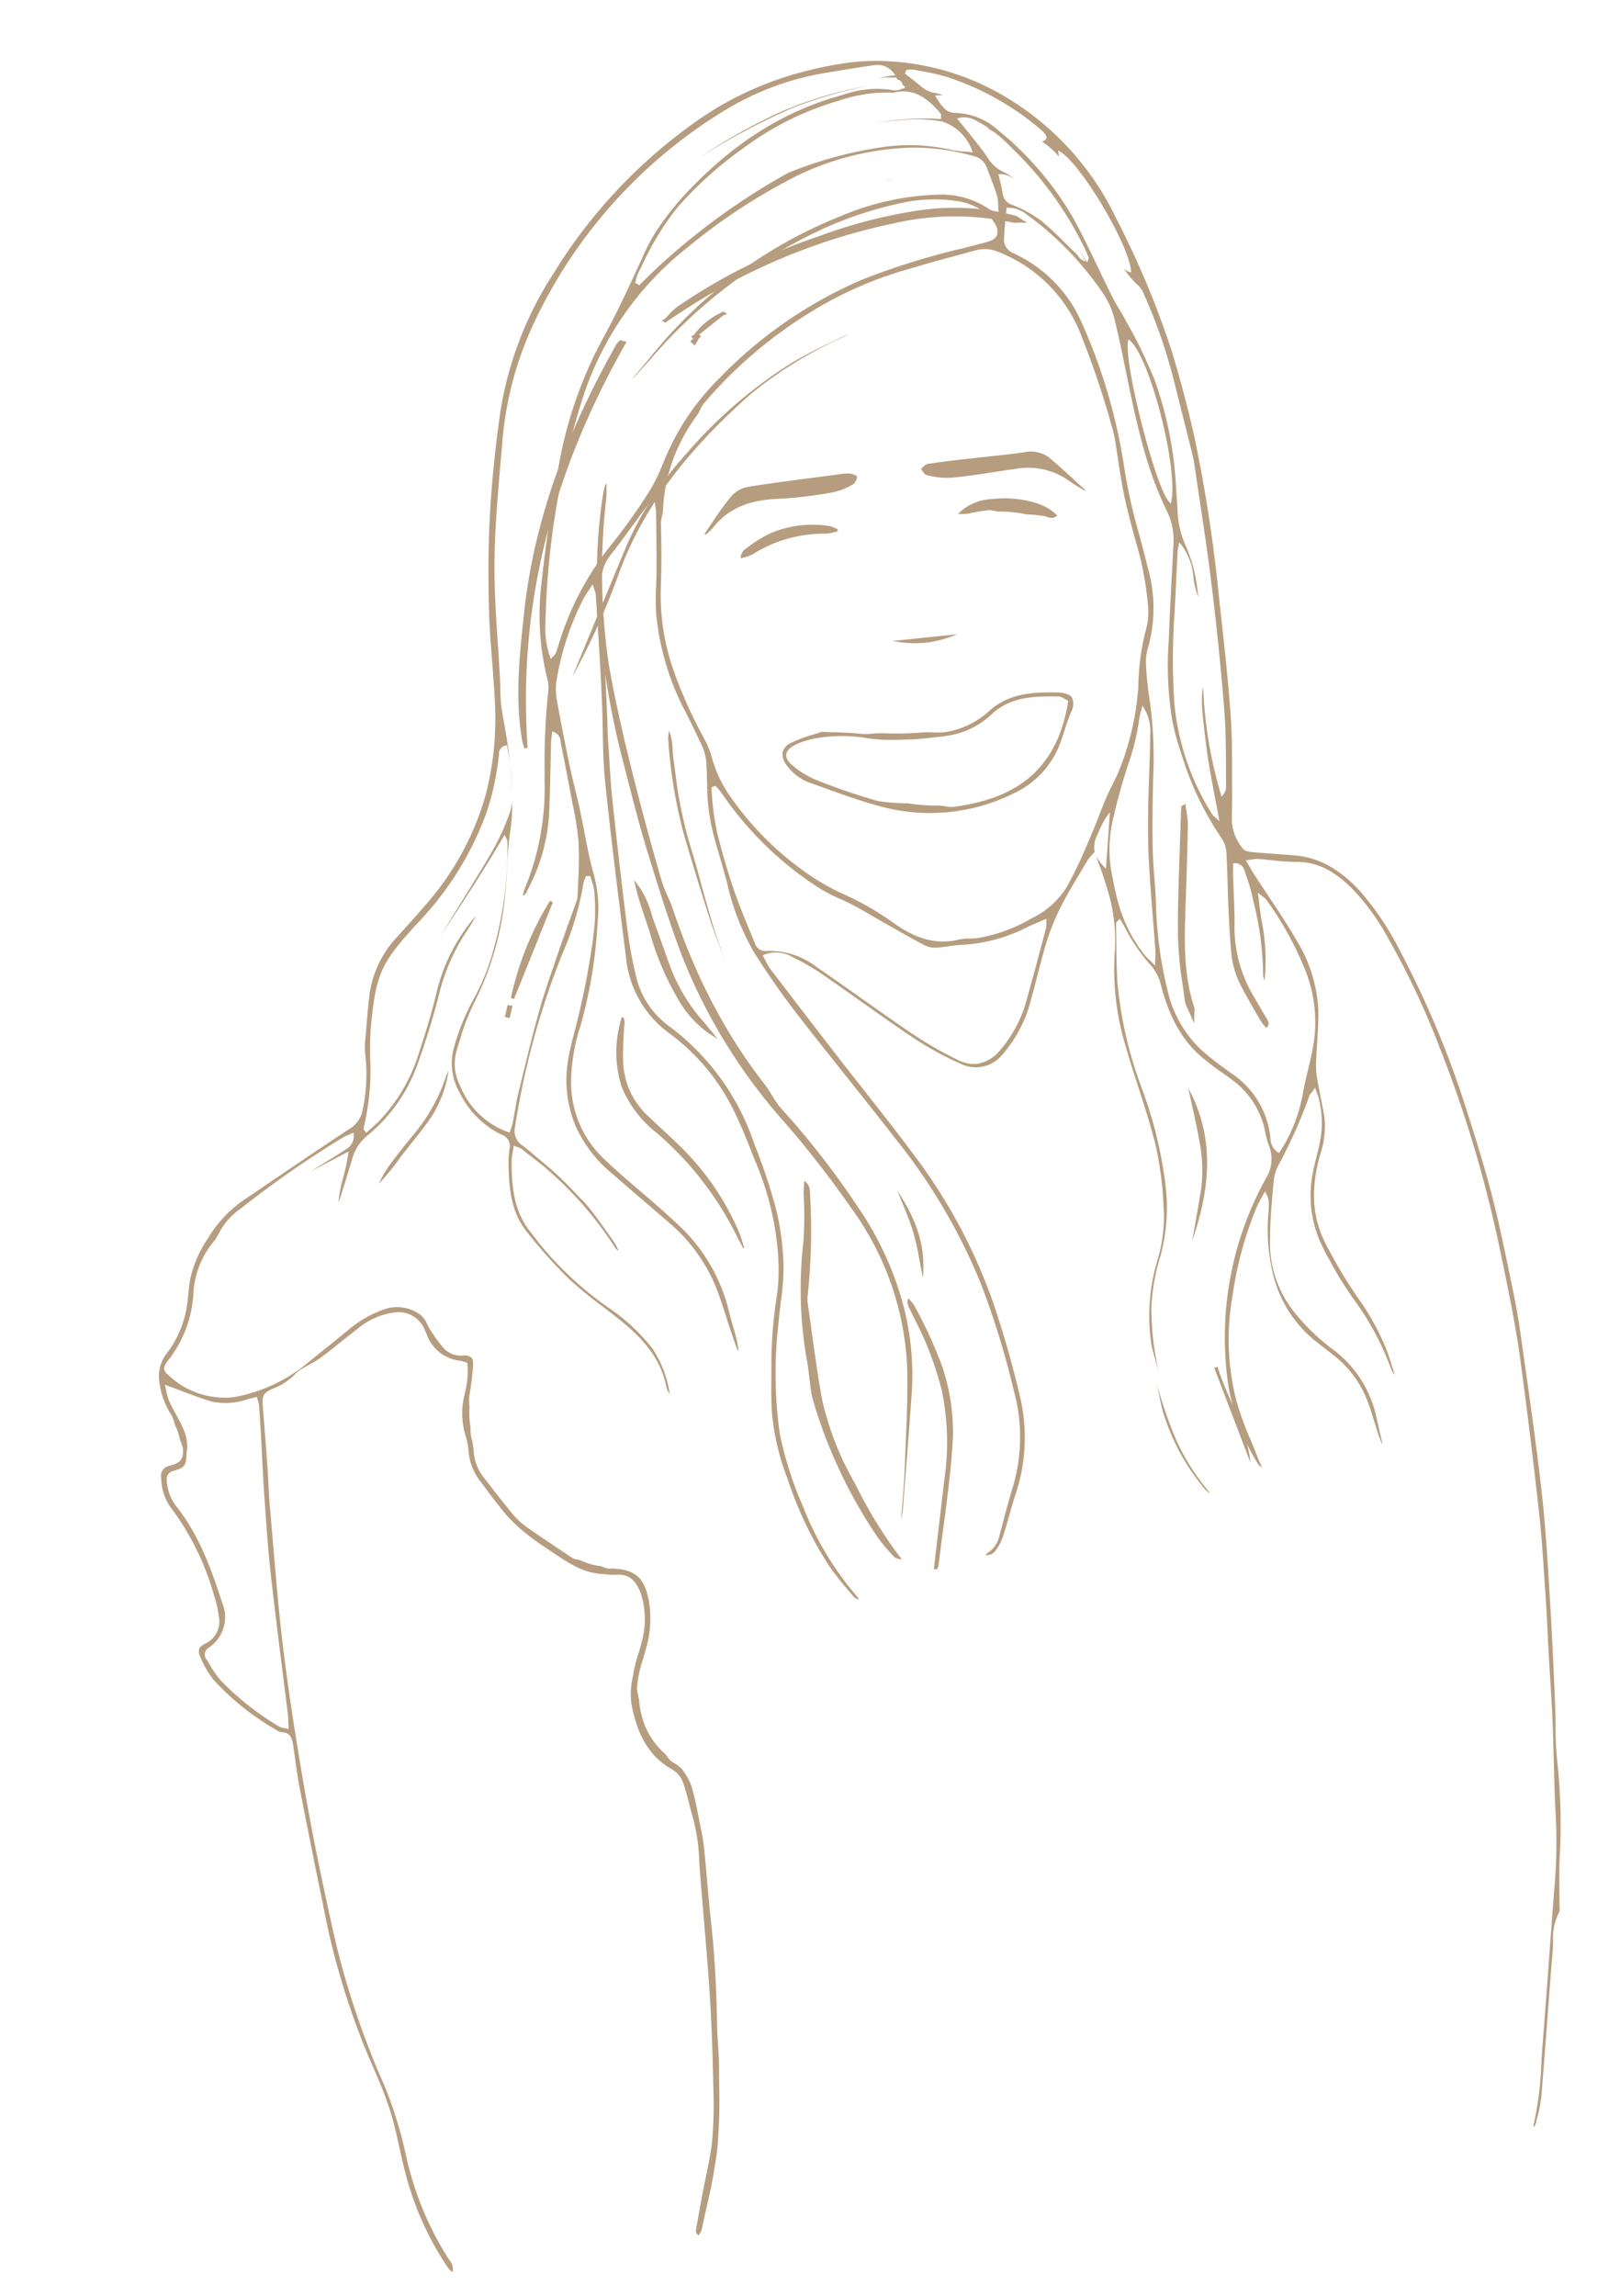 <svg xmlns="http://www.w3.org/2000/svg" width="183.82" height="260.478" viewBox="0 0 183.82 260.478"><g id="Group_238" data-name="Group 238" transform="translate(-0.102 18.941) rotate(-7)"><path id="Path_419" data-name="Path 419" d="M0,5.721A75.849,75.849,0,0,1,10.977,1.489,51.208,51.208,0,0,1,20.189,0,45.4,45.4,0,0,0,9.746,1.732,63.059,63.059,0,0,0,0,5.721Z" transform="translate(79.131 2.853)" fill="#b69d7f"></path><path id="Path_420" data-name="Path 420" d="M.944.022C.778.018.608,0,.442,0,.295,0,.147.033,0,.036.313.033.627.018.944.022Z" transform="translate(99.65 13.786)" fill="#b69d7f"></path><path id="Path_421" data-name="Path 421" d="M0,0C.177.619.376,1.29.582,1.939.376,1.3.185.649,0,0Z" transform="translate(69.869 68.414)" fill="#b69d7f"></path><path id="Path_422" data-name="Path 422" d="M0,0A18.406,18.406,0,0,0,.7,2.108,17.54,17.54,0,0,1,0,0Z" transform="translate(72.68 77.726)" fill="#b69d7f"></path><path id="Path_423" data-name="Path 423" d="M0,0A49.9,49.9,0,0,0,4.224,4.88,49.651,49.651,0,0,1,0,0Z" transform="translate(47.886 130.694)" fill="#b69d7f"></path><path id="Path_424" data-name="Path 424" d="M0,2.208C.262,1.486.476.752.7,0,.48.741.262,1.482,0,2.208Z" transform="translate(119.487 76.717)" fill="#b69d7f"></path><path id="Path_425" data-name="Path 425" d="M0,0A41.585,41.585,0,0,1,2.065,5.5,41.8,41.8,0,0,0,0,0Z" transform="translate(69.272 113.525)" fill="#b69d7f"></path><path id="Path_426" data-name="Path 426" d="M.508.221C.35.125.163.1,0,0A23.349,23.349,0,0,1,3.516,2.5,20.26,20.26,0,0,0,.508.221Z" transform="translate(111.635 9.252)" fill="#b69d7f"></path><path id="Path_427" data-name="Path 427" d="M3.6,7.947C2.359,5.367,1.091,2.72,0,0,.361,1,.73,2,1.12,2.986c.612,1.526,1.357,3.03,2.087,4.489.295.6.6,1.209.891,1.821.151.314.435.627.6.951h0C4.335,9.481,3.966,8.714,3.6,7.947Z" transform="translate(120.463 24.055)" fill="#b69d7f"></path><path id="Path_428" data-name="Path 428" d="M5.2,0A54.8,54.8,0,0,0,0,3.661,54.54,54.54,0,0,1,5.2,0Z" transform="translate(77.231 12.86)" fill="#b69d7f"></path><path id="Path_429" data-name="Path 429" d="M0,0A32.814,32.814,0,0,1,3.2,4.155,32.621,32.621,0,0,0,0,0Z" transform="translate(64.845 107.118)" fill="#b69d7f"></path><path id="Path_430" data-name="Path 430" d="M.508,2.465A7.948,7.948,0,0,1,0,0,7.7,7.7,0,0,0,.508,2.465Z" transform="translate(0 150.441)" fill="#b69d7f"></path><path id="Path_431" data-name="Path 431" d="M0,0A58.9,58.9,0,0,0,.786,6.443,59.537,59.537,0,0,1,0,0Z" transform="translate(113.363 149.72)" fill="#b69d7f"></path><path id="Path_432" data-name="Path 432" d="M1.758,3.734A25.031,25.031,0,0,1,0,0,25.149,25.149,0,0,0,1.758,3.734Z" transform="translate(115.781 160.332)" fill="#b69d7f"></path><path id="Path_433" data-name="Path 433" d="M0,0A24.335,24.335,0,0,0,1.717,4.254,24.459,24.459,0,0,1,0,0Z" transform="translate(114.731 159.073)" fill="#b69d7f"></path><path id="Path_434" data-name="Path 434" d="M0,.295A1.709,1.709,0,0,0,1.279,0,1.868,1.868,0,0,1,0,.295Z" transform="translate(91.815 169.767)" fill="#b69d7f"></path><path id="Path_435" data-name="Path 435" d="M0,0C.571.921,1.132,1.847,1.611,2.823A31.192,31.192,0,0,0,0,0Z" transform="translate(139.572 101.531)" fill="#b69d7f"></path><path id="Path_436" data-name="Path 436" d="M.556,4.585A24.677,24.677,0,0,0,3.8,12.643l.1.163a2.062,2.062,0,0,0,.693.759,24.9,24.9,0,0,1-3.339-7.3A57.353,57.353,0,0,1,0,0C.243,1.559.18,2.923.556,4.585Z" transform="translate(113.471 152.539)" fill="#b69d7f"></path><path id="Path_437" data-name="Path 437" d="M.926,5.153C.675,3.48.35,1.817,0,0,.332,1.715.663,3.428.926,5.153Z" transform="translate(95.662 143.214)" fill="#b69d7f"></path><path id="Path_438" data-name="Path 438" d="M.557,2.436A12.292,12.292,0,0,1,0,0,11.988,11.988,0,0,0,.557,2.436Z" transform="translate(1.566 139.769)" fill="#b69d7f"></path><path id="Path_439" data-name="Path 439" d="M94.069,168.02c.318-.691.618-1.411.913-2.109.312-.742.635-1.513.98-2.255a20.275,20.275,0,0,0,1.922-10.98c-.4-3.661-.963-7.272-1.672-10.724a61.372,61.372,0,0,0-6.982-18.1C87.67,121.1,86,118.36,84.4,115.708q-1.25-2.049-2.482-4.115c-1.944-3.27-3.984-6.728-6.229-10.572a6.314,6.314,0,0,1-.448-1.031c-.063-.159-.125-.329-.193-.493l-.063-.153.159-.046a3.735,3.735,0,0,1,3.2.663,27.106,27.106,0,0,1,3.2,2.432c1.264,1.122,2.516,2.261,3.763,3.395,1.774,1.616,3.61,3.288,5.458,4.881A35.522,35.522,0,0,0,95.8,114.3a3.874,3.874,0,0,0,4.817-.459,14.918,14.918,0,0,0,4.013-5.889c.391-.907.76-1.848,1.111-2.749.47-1.2.952-2.437,1.5-3.633a25.127,25.127,0,0,1,2.17-3.809c.816-1.2,1.717-2.347,2.585-3.463l.878-1.134a2.856,2.856,0,0,1,.414-.408c.1-.085.2-.181.335-.306l.181-.165a2.955,2.955,0,0,1,.589-1.938l.2-.34a8.531,8.531,0,0,1,1.15-1.627l.341-.352-.1.482c-.352,1.814-.7,3.622-1.071,5.5l-.063.329-.2-.272a5.394,5.394,0,0,1-.743-1.309c.079.375.164.732.244,1.072.2.844.38,1.644.5,2.443a19.7,19.7,0,0,1,.1,7.267,29.759,29.759,0,0,0-.142,11.008c.255,1.672.578,3.361.9,5,.42,2.188.85,4.45,1.122,6.7a39.364,39.364,0,0,1,.034,6.932l-.034.691a17.82,17.82,0,0,1-1.547,5.618l-.171.42a22,22,0,0,0-1.535,8.128c0,1.264.362,2.746.493,4.082a36.96,36.96,0,0,1-.21-4.461c.04-1.038.085-2.1.215-3.124a22.93,22.93,0,0,1,1.785-5.889,21.133,21.133,0,0,0,1.524-7.624,48.158,48.158,0,0,0-1.309-11.365,45.777,45.777,0,0,1-1.3-12.43c.1-1.638.289-3.3.471-4.9.062-.562.124-1.117.187-1.678.011-.113.107-.181.2-.255a1.62,1.62,0,0,0,.13-.1l.147-.13.182.385a3.544,3.544,0,0,1,.181.42,21.251,21.251,0,0,0,2.619,5.062,5.21,5.21,0,0,1,.737,2.148c.493,3.7,1.581,6.4,3.423,8.5a29.392,29.392,0,0,0,2.153,2.131c.266.25.533.493.793.737a9.708,9.708,0,0,1,3.288,6c.028.216.045.431.062.646a9.551,9.551,0,0,0,.227,1.565,4.1,4.1,0,0,1-.759,3.616,37.33,37.33,0,0,0-7.124,23.03,24.372,24.372,0,0,0,2.278,9.12,1.4,1.4,0,0,0,.249.294c.029.029.057.051.085.079l.028-.011-.085-.278c-.1-.329-.2-.658-.283-.992-.164-.657-.346-1.321-.527-1.979a33.868,33.868,0,0,1-1.071-4.716,28.067,28.067,0,0,1,1.02-11.688,41.259,41.259,0,0,1,4.047-9.846c.175-.284.368-.55.59-.856.1-.13.2-.272.311-.425l.176-.244.085.289a2.264,2.264,0,0,1,.136,1.366l-.113.708a21.443,21.443,0,0,0-.323,7.375,14,14,0,0,0,3.939,7.958c.255.244.5.5.754.754s.5.5.754.748a11.982,11.982,0,0,1,3.4,5.833c.2.81.351,1.655.493,2.466.08.448.159.9.244,1.338.063.318.142.629.216.941l.068.272a.312.312,0,0,1,.068-.011l-.113-1.123c-.062-.607-.125-1.213-.182-1.82a13.016,13.016,0,0,0-4.216-8.57,24.285,24.285,0,0,1-3.384-4.172,12.611,12.611,0,0,1-1.881-9.2c.221-1.8.612-3.594.986-5.334l.176-.811a4.673,4.673,0,0,1,.759-1.757c.641-.876,1.136-1.669,1.664-2.483s1.025-1.638,1.493-2.483c.422-.765.87-1.536,1.213-2.29a1.624,1.624,0,0,1,.374-.476c.079-.079.164-.17.261-.277l.187-.21.063.272c.034.141.063.261.085.357a3.868,3.868,0,0,1,.1.431,11.288,11.288,0,0,1-.487,5.243c-.176.539-.386,1.077-.584,1.593a23.172,23.172,0,0,0-.856,2.523,13.116,13.116,0,0,0,.085,6.847,24.308,24.308,0,0,0,.941,2.582c.323.808.643,1.616,1.026,2.4.36.734.725,1.5,1.06,2.117a31.283,31.283,0,0,1,3.259,8.412,1.931,1.931,0,0,0,.215.5c.023.046.04.085.063.124l.029-.011c-.057-.3-.114-.59-.171-.89-.1-.55-.2-1.094-.311-1.644a28.1,28.1,0,0,0-2.669-6.734c-.181-.363-.363-.72-.539-1.083a51.929,51.929,0,0,1-2.255-5.3,11.715,11.715,0,0,1-.692-5.362,16.775,16.775,0,0,1,1.128-4.371l.159-.391a9.765,9.765,0,0,0,1-4.234c-.034-.584-.074-1.168-.113-1.746-.068-.919-.13-1.831-.176-2.749a8.918,8.918,0,0,1,.113-1.763c.113-.7.244-1.406.38-2.109.233-1.241.476-2.522.6-3.786a16.684,16.684,0,0,0-1.559-8.219c-.776-1.825-1.683-3.633-2.562-5.379-.4-.794-.8-1.587-1.184-2.386-.147-.306-.289-.623-.442-.986l-.357-.822h.221c.335,0,.578-.017.805-.017a1.914,1.914,0,0,1,.363.028c.51.1,1.02.216,1.53.335a26.381,26.381,0,0,0,2.737.527c2.188.25,3.973,1.354,5.775,3.588a24.973,24.973,0,0,1,3.361,5.889,90.639,90.639,0,0,1,4.42,13.3,138.569,138.569,0,0,1,3.3,16.948c.431,3.22.714,6.45.952,9.46.227,2.919.488,6.229.539,9.5.079,5.674.079,11.609,0,18.155-.028,2.449-.17,4.931-.312,7.329-.039.771-.085,1.536-.124,2.3-.074,1.349-.176,2.721-.277,4.042-.051.737-.108,1.468-.153,2.2s-.1,1.5-.136,2.245q-.1,1.684-.21,3.367c-.085,1.281-.193,2.556-.3,3.741-.091.986-.187,1.967-.283,2.953-.176,1.842-.363,3.752-.487,5.634a59.27,59.27,0,0,1-1.066,7.93c-.635,3.089-1.242,6.179-1.853,9.268-.578,2.919-1.156,5.833-1.752,8.746-.141.692-.272,1.389-.4,2.086a37.431,37.431,0,0,1-1.717,6.807.789.789,0,0,0-.04.266.617.617,0,0,0,.272-.3c.1-.266.2-.527.294-.788a14.664,14.664,0,0,0,.737-2.267c.544-2.619,1.066-5.244,1.593-7.862.544-2.726,1.105-5.544,1.683-8.31.074-.362.13-.731.187-1.1a6.5,6.5,0,0,1,1.094-3.231.956.956,0,0,0,.1-.465c.006-.063.006-.125.017-.187.068-.584.136-1.162.2-1.746.124-1.094.249-2.228.425-3.339l.034-.221a66.481,66.481,0,0,0,1.088-10.929,33.438,33.438,0,0,1,.306-4.126c.079-.732.164-1.485.221-2.228l.147-1.8c.249-3.163.51-6.439.7-9.665l.119-1.887c.216-3.56.442-7.239.476-10.855.051-5.368-.051-10.821-.153-16.1l-.045-2.3c-.034-2.125-.2-4.268-.357-6.11l-.119-1.48c-.227-2.658-.453-5.407-.81-8.094-.459-3.452-1.094-6.915-1.649-9.852a109.48,109.48,0,0,0-5.311-18.989,33.351,33.351,0,0,0-3.616-7.222c-2.046-2.9-4.285-4.512-7.039-5.073-.578-.119-1.162-.233-1.74-.346-.975-.193-1.95-.38-2.919-.595-.386-.085-.879-.249-1.037-.567a5.521,5.521,0,0,1-.833-3.044c.051-.544.13-1.083.21-1.621.062-.453.124-.9.181-1.355.091-.85.2-1.695.3-2.545.266-2.137.539-4.348.646-6.524.2-3.786.249-7.652.295-11.382l.017-1.627a169.483,169.483,0,0,0-.544-18.875c-.3-3.089-.725-6.241-1.3-9.648a100.782,100.782,0,0,0-4.506-16.115A32.051,32.051,0,0,0,114.636,6.365,28.854,28.854,0,0,0,100.042.175,24.323,24.323,0,0,0,97.05,0a43.363,43.363,0,0,0-6.812.64A36.954,36.954,0,0,0,78.211,4.965,58.364,58.364,0,0,0,60.96,19.545a40.454,40.454,0,0,0-8,14.976c-1.077,3.99-1.921,7.7-2.573,11.331-.6,3.3-1.065,6.842-1.473,11.133-.17,1.842-.249,3.718-.329,5.538-.074,1.666-.147,3.39-.289,5.079a34.088,34.088,0,0,1-2.346,10,32.2,32.2,0,0,1-8.445,11.6c-.833.765-1.706,1.519-2.545,2.245-.374.329-.748.652-1.122.975a11.869,11.869,0,0,0-3.757,6.264c-.3,1.207-.544,2.443-.793,3.644l-.079.386c-.034.158-.068.317-.1.481a7.508,7.508,0,0,0-.244,1.684,19.775,19.775,0,0,1-1.043,6.3,3.262,3.262,0,0,1-1.853,2.035c-4.143,2.063-8.218,4.155-12.378,6.3a13.847,13.847,0,0,0-4.812,3.814l-.17.221a12.905,12.905,0,0,0-2.669,4.659c-.164.646-.312,1.293-.459,1.945a11.917,11.917,0,0,1-3.066,5.736,4.249,4.249,0,0,0-1.275,3,9.047,9.047,0,0,0,.952,4.155,7.186,7.186,0,0,1,.216,1.043,7.187,7.187,0,0,1,.363,1.757,6.889,6.889,0,0,1,.215,1.032c-.108,1.218-.425,1.547-1.694,1.751A1.168,1.168,0,0,0,.023,149.9a5.852,5.852,0,0,0,.726,3.543,29.9,29.9,0,0,1,3.6,10.4,12.166,12.166,0,0,1,.255,2.506A2.771,2.771,0,0,1,2.67,169.16c-.754.261-.946.629-.726,1.377a10.865,10.865,0,0,0,1.19,2.812A29.6,29.6,0,0,0,9.562,179.9a1.106,1.106,0,0,0,.464.277c.992.119,1.145.833,1.167,1.581.006.459.018.913.023,1.372.023,1.236.04,2.506.13,3.753.289,4.211.623,8.5.946,12.635l.125,1.581a84.232,84.232,0,0,0,2.794,16.211c.165.6.34,1.2.522,1.8.481,1.661.986,3.373,1.309,5.1.272,1.451.414,2.947.555,4.4.1,1,.193,2.04.335,3.049a34.6,34.6,0,0,0,3.411,11.02,3.566,3.566,0,0,0,.4.572c.029.035.063.074.091.113a1.459,1.459,0,0,0-.181-1.428,36.207,36.207,0,0,1-3.406-12.153,48.281,48.281,0,0,0-1.468-8.327,94.664,94.664,0,0,1-3.633-17.895c-.533-5.617-.941-10.333-1.2-15.089-.351-6.666-.521-12.192-.538-17.4-.006-4.036.153-8.129.3-12.091.057-1.394.108-2.783.153-4.177.034-.969.1-1.95.17-2.9.051-.7.1-1.394.13-2.092.063-1.2.113-2.4.164-3.6.046-1.009.091-2.018.136-3.022.063-1.235.261-1.485,1.4-1.82a7.013,7.013,0,0,0,2.817-1.428,2.5,2.5,0,0,1,.663-.38l.13-.057c.255-.113.516-.221.771-.323a11.686,11.686,0,0,0,1.479-.674c.816-.465,1.627-.964,2.408-1.451.692-.425,1.389-.856,2.092-1.264a8.183,8.183,0,0,1,4.1-1.315h.107a3.2,3.2,0,0,1,3.361,2.494l.051.175c.04.142.079.283.124.425a4.541,4.541,0,0,0,3.316,3.242,2.7,2.7,0,0,1,.487.187c.074.04.153.074.233.107l.085.04.005.1a9.609,9.609,0,0,1-.651,3.157l-.108.323a8.71,8.71,0,0,0-.425,4.716,6.49,6.49,0,0,1,.1,1.622v.164a6.352,6.352,0,0,0,.884,3.39l.317.556c.709,1.247,1.44,2.534,2.245,3.741a18.008,18.008,0,0,0,2.074,2.449c.663.686,1.406,1.321,2.12,1.938l.567.488c1.479,1.281,3,2.6,5.038,2.987.159.028.323.062.482.1a7.587,7.587,0,0,0,1.218.193c1.644.085,2.165,1.218,2.46,2.307a9.5,9.5,0,0,1-.629,5.838c-.153.425-.34.839-.527,1.242a13.157,13.157,0,0,0-.652,1.644c-.062.2-.119.4-.181.6a8.745,8.745,0,0,0-.567,3.111c.182,2.613.771,5.884,3.735,8a2.9,2.9,0,0,1,1.009,1.621c.176.816.278,1.655.386,2.466.074.584.147,1.168.244,1.746a21.544,21.544,0,0,1,.091,4.863c-.023.392-.046.777-.063,1.162q-.119,2.61-.21,5.214c-.113,2.965-.227,6.026-.4,9.03-.21,3.543-.544,7.034-.9,10.6a46.316,46.316,0,0,1-.85,5.7c-.3,1.287-.731,2.562-1.151,3.792-.192.567-.385,1.134-.567,1.706-.419,1.315-.833,2.625-1.224,3.934l-.034.1c-.108.328-.193.589.187.861.04-.051.079-.108.113-.159a2.1,2.1,0,0,0,.329-.555c.278-.827.567-1.65.861-2.477a60.119,60.119,0,0,0,1.978-6.321,62.987,62.987,0,0,0,1.077-7.1c.079-.674.153-1.354.238-2.029.1-.867.153-1.757.2-2.613.046-.737.091-1.5.17-2.25.471-4.512.7-8.2.737-11.586.017-1.7.079-3.418.136-5.085.04-1.1.079-2.2.1-3.3a20.053,20.053,0,0,0-.085-2.233l-.068-.919c-.091-1.287-.187-2.618-.38-3.911a6.709,6.709,0,0,0-.827-2.126,3.34,3.34,0,0,0-.788-.816c-.113-.091-.227-.187-.334-.283-.311-.28-.391-.677-.657-.98a8.5,8.5,0,0,1-1.267-1.9,8.632,8.632,0,0,1-.686-2.04,10.162,10.162,0,0,1-.176-2.488,10.746,10.746,0,0,1-.088-1.228,12.84,12.84,0,0,1,1.083-3.242c.147-.335.294-.675.431-1.015a12.107,12.107,0,0,0,1.031-5.657c-.192-2.5-1.122-3.537-3.553-3.956-.164-.034-.334-.034-.5-.057-.4-.062-.581-.3-.935-.4a7.376,7.376,0,0,1-2.075-.885c-.266-.17-.691-.19-.93-.4l-1.292-1.111c-1.128-.975-2.3-1.984-3.423-3a8.432,8.432,0,0,1-1.4-1.644c-.867-1.36-1.711-2.771-2.522-4.132l-.278-.47a5.269,5.269,0,0,1-.748-2.828l.006-.125a8.286,8.286,0,0,0-.1-1.837,8.237,8.237,0,0,1,.082-1.085,8.053,8.053,0,0,1,.164-2.214,7.929,7.929,0,0,1,.082-1.082c.368-1.156.646-2.358.861-3.373.113-.539.1-.873-.051-1.077a1.281,1.281,0,0,0-.946-.352,2.692,2.692,0,0,1-2.108-1.179,14.58,14.58,0,0,1-.992-1.763l-.158-.3a7.783,7.783,0,0,1-.3-.742,2.672,2.672,0,0,0-.646-1.185,4.413,4.413,0,0,0-3.82-1.156,12.714,12.714,0,0,0-4.336,1.752q-2.432,1.539-4.891,3.05a18.2,18.2,0,0,1-8.971,3.038c-.1,0-.2.006-.312.006A9.259,9.259,0,0,1,2.4,138.567c-.771-.8-.68-1.1.08-1.876a13.512,13.512,0,0,0,3.7-7.006,9.915,9.915,0,0,1,2.783-5.453,6.107,6.107,0,0,0,.952-1.117,7.777,7.777,0,0,1,2.839-2.494,114.685,114.685,0,0,1,12.406-6.547,5.183,5.183,0,0,1,.692-.238l.414-.124.2-.068-.005.21a1.745,1.745,0,0,1-1.128,1.593c-.55.283-1.116.545-1.666.794l-.6.278c-.369.17-.731.34-1.1.5-.312.142-.623.289-.935.431,1.361-.51,2.726-1.026,4.336-1.632l.261-.1-.068.266a20.908,20.908,0,0,1-.9,2.624,15.044,15.044,0,0,0-.867,2.653,3.832,3.832,0,0,0,.317-.562l.21-.465c.544-1.19,1.1-2.426,1.626-3.644a5.191,5.191,0,0,1,2.029-2.409,18.475,18.475,0,0,0,6.552-7.165c1.36-2.7,2.482-5.2,3.429-7.624a22.67,22.67,0,0,1,4.069-6.9c.34-.385.663-.8.974-1.213L43.2,91a.088.088,0,0,0-.074.029,20.6,20.6,0,0,0-5.277,7.726c-.946,2.579-2.08,5.061-3.168,7.363a19.417,19.417,0,0,1-5.089,6.513c-.329.272-.692.522-1.038.754-.175.125-.357.244-.533.374l-.136.1-.074-.147c-.046-.074-.074-.124-.1-.158-.046-.079-.074-.131-.057-.2a4.849,4.849,0,0,1,.153-.487,28.181,28.181,0,0,0,1.434-6.026l.074-.754a35.31,35.31,0,0,1,.584-4.212c1.3-5.816,1.983-6.932,6.619-10.883a35.684,35.684,0,0,0,9.346-11.546,30.021,30.021,0,0,0,2.17-6.224c.012-.045.023-.1.034-.147a.938.938,0,0,1,.868-.907l.164-.023.023.607a27.324,27.324,0,0,1-.1,4.8c.153-1.772.187-3.546.164-5.289l-.005-.266c-.006-.674-.051-1.366-.085-2.035-.045-.76-.091-1.541-.1-2.318a18.685,18.685,0,0,1,.125-1.882c.034-.328.068-.663.091-.992.1-1.383.181-2.772.255-4.161.171-3.021.346-6.144.748-9.188.493-3.769,1.3-7.556,2.074-11.217l.436-2.058a39.109,39.109,0,0,1,5.282-13.23,56.184,56.184,0,0,1,24.11-21.12A32.04,32.04,0,0,1,94.137.839L95.418.788c1.423-.057,2.9-.119,4.347-.147h.1a2.263,2.263,0,0,1,2.1,1.2l.148.238-.278-.011c-.6-.032-1.15.057-1.74.051.377.034.762.037,1.133.091.3.046.6.091.89.125.119.014.074.192.17.229a.739.739,0,0,1,.493.666c.034.142.227.113.221.3L103,3.656l-.13.011a2.926,2.926,0,0,0-.38.057,1.609,1.609,0,0,1-.788.011,11.382,11.382,0,0,0-5.747-.187c-6.875.969-13.2,3.962-19.338,9.16a33.217,33.217,0,0,0-3.593,3.611,20.981,20.981,0,0,0-1.91,2.749l-.193.311c-1.643,2.664-3.5,5.68-5.537,8.491A47.908,47.908,0,0,0,58.715,41.64c-1.309,4.11-2.482,8.406-3.582,13.133a29.739,29.739,0,0,0-.578,10.39,4.173,4.173,0,0,1-.074,1.536,77.191,77.191,0,0,0-1.513,9l-.1.72A29.9,29.9,0,0,1,49.166,88.46a4.337,4.337,0,0,0-.294.652c-.029.068-.063.141-.091.216a.857.857,0,0,0,.567-.488c.029-.051.062-.1.1-.153a20.849,20.849,0,0,0,3.525-8.678c.283-1.746.544-3.532.793-5.255.113-.8.233-1.6.352-2.409.028-.181.074-.351.124-.555.029-.119.063-.244.1-.386l.046-.181.164.085a1.208,1.208,0,0,1,.634,1.219c0,.074.006.147.012.215l.057.794c.119,1.565.233,3.135.328,4.694.029.5.068,1.008.1,1.513a33.117,33.117,0,0,1,.142,4.24,41.882,41.882,0,0,1-.573,4.393c-.1.6-.2,1.2-.3,1.8a1.287,1.287,0,0,1-.124.4L54.153,91.9c-.629,1.247-1.281,2.528-1.9,3.8-.233.481-.465.964-.7,1.44-.844,1.74-1.723,3.531-2.482,5.34-1.049,2.5-2.017,5.079-2.959,7.573l-.572,1.513c-.233.612-.419,1.253-.606,1.876-.125.408-.244.816-.38,1.219a5.013,5.013,0,0,1-.289.68c-.051.108-.1.221-.159.334l-.057.136-.136-.063a9.209,9.209,0,0,1-4.806-5.906,5.446,5.446,0,0,1,.159-4.143c.13-.289.266-.584.4-.873a25.03,25.03,0,0,1,2.182-4.138A33.7,33.7,0,0,0,46.876,88.7c.227-.952.4-1.938.567-2.9a37.1,37.1,0,0,1,.907-4.188,19.067,19.067,0,0,0,.578-3.458,4.455,4.455,0,0,1-.341,1.417,26.715,26.715,0,0,1-2.307,3.889c-1.292,1.746-2.68,3.469-4.018,5.136q-.783.969-1.559,1.944l-1.763,2.216.4-.476c2.709-3.18,5.509-6.467,8.093-9.869l.142-.187.1.216a1.218,1.218,0,0,1,.125.686A42.192,42.192,0,0,1,44.6,95.347a24.513,24.513,0,0,1-2.686,4.818,25.292,25.292,0,0,0-2.919,5.181,6.658,6.658,0,0,0-.034,5.254,10.311,10.311,0,0,0,4.166,5.351,1.333,1.333,0,0,1,.7,1.621,12.4,12.4,0,0,0-.357,1.82c-.261,2.647-.391,5.436,1.19,7.913a55.575,55.575,0,0,0,4.063,5.827,46.513,46.513,0,0,0,3.384,3.543c.555.545,1.111,1.089,1.655,1.644,2.046,2.086,4.166,4.7,4.415,8.3a2.262,2.262,0,0,0,.2.7c.028.068.051.13.079.193a.02.02,0,0,0,.017-.006l-.017-.13a12.48,12.48,0,0,0-1.331-5.3,21.82,21.82,0,0,0-4.392-5.2,38.422,38.422,0,0,1-6.314-7.3c-.363-.527-.691-1.082-1.009-1.621-.147-.244-.289-.487-.436-.731-1.61-2.659-1.417-5.584-1.111-8.112a6.211,6.211,0,0,1,.255-1.06c.057-.176.108-.352.158-.544l.051-.182.164.1c.113.063.216.113.3.159a1.5,1.5,0,0,1,.4.255c.283.289.567.573.85.856.771.765,1.564,1.559,2.278,2.4a40.957,40.957,0,0,1,6.053,9.211.806.806,0,0,0,.221.244.5.5,0,0,1,.079.074l.017-.011c-.034-.108-.074-.21-.113-.312a5.426,5.426,0,0,0-.323-.794l-.5-.924c-.589-1.106-1.207-2.25-1.876-3.322-.366-.587-.85-1.153-1.264-1.731a39.97,39.97,0,0,0-3.67-4.37c-.55-.57-1.023-1.142-1.629-1.715a1.965,1.965,0,0,1-.6-2.16,89.639,89.639,0,0,1,7.731-18.864,34.164,34.164,0,0,0,3.349-7.63,2.576,2.576,0,0,1,.249-.538,1.117,1.117,0,0,0,.1-.182l.046-.085.482.034.017.113c.028.176.057.346.091.516a4.986,4.986,0,0,1,.13,1.2,23.4,23.4,0,0,1-.4,3.616c-.391,1.808-.907,3.565-1.406,5.192-.47,1.565-1.008,3.078-1.564,4.62-.233.64-.482,1.281-.737,1.915-.414,1.055-.839,2.143-1.168,3.237A13.561,13.561,0,0,0,51.569,116a14.894,14.894,0,0,0,3.519,5.918c1.083,1.213,2.182,2.42,3.282,3.622.782.862,1.57,1.723,2.352,2.591a18.971,18.971,0,0,1,4.523,8.344c.249,1.049.459,2.126.657,3.169.1.538.2,1.077.312,1.61.113.561.238,1.117.362,1.678l.131.573.1-.017c0-.1-.006-.21-.006-.312a9.962,9.962,0,0,0-.062-1.008c-.068-.522-.147-1.038-.233-1.553-.074-.471-.147-.941-.21-1.418a19.7,19.7,0,0,0-4.245-10.316c-.708-.861-1.507-1.791-2.443-2.84-.595-.669-1.2-1.326-1.8-1.984-1.128-1.23-2.29-2.5-3.366-3.815a11.949,11.949,0,0,1-2.7-9.812,21.129,21.129,0,0,1,1.746-5.64,53.2,53.2,0,0,0,3.372-11.456,14.626,14.626,0,0,0,.249-5.288c-.261-1.672-.38-3.39-.493-5.051-.051-.72-.1-1.445-.164-2.171-.051-.618-.113-1.236-.181-1.853-.051-.431-.1-.862-.148-1.293-.1-.839-.2-1.712-.266-2.568-.192-2.438-.379-4.824-.51-7.244a7.029,7.029,0,0,1,.21-2.261,31.544,31.544,0,0,1,4.149-8.848,9.758,9.758,0,0,1,.64-.805c.131-.153.278-.317.431-.5l.2-.244.057.306c.029.164.057.289.079.4a1.853,1.853,0,0,1,.068.481q-.23,4.064-.493,8.123c-.107,1.61-.215,3.078-.328,4.489-.079.969-.182,1.933-.283,2.9-.193,1.9-.4,3.872-.431,5.8-.114,6.241-.1,12.578-.079,18.711l.005,1.44a12.032,12.032,0,0,0,3.9,9.047,23.9,23.9,0,0,1,6.212,9.8c.578,1.706,1.043,3.48,1.485,5.2l.124.465a33.222,33.222,0,0,1,1.3,10.8l-.017.2a22.282,22.282,0,0,1-.51,3.775l-.233.907a52.36,52.36,0,0,0-1.462,7.017c-.074.646-.153,1.3-.238,1.944-.17,1.27-.34,2.585-.419,3.883a27.683,27.683,0,0,0,.845,7.766,42.394,42.394,0,0,0,3.429,10.271,31.813,31.813,0,0,0,1.825,3.044l.442.674c.159.255.323.516.686.516h.017a35.281,35.281,0,0,1-5.055-11.24,40.62,40.62,0,0,1-1.6-8.5,49.072,49.072,0,0,1,1.411-12.55c.153-.754.345-1.513.527-2.244a28.627,28.627,0,0,0,.8-3.968,30.216,30.216,0,0,0-.051-6.57,65.689,65.689,0,0,0-1.462-7.284l-.1-.414a27.542,27.542,0,0,0-7.787-14.211,9.779,9.779,0,0,1-3.2-6.2,52.775,52.775,0,0,1-.329-5.5c-.011-4.478.017-9.228.1-14.522.029-1.786.142-3.6.249-5.351l.079-1.4c.051-.816.124-1.644.2-2.443.04-.476.085-.947.119-1.423l.159-2.023c.1-1.406.21-2.806.317-4.212l.079-1c.181-2.285.368-4.654.584-6.978a4.585,4.585,0,0,1,1.383-2.959c1.083-1.082,2.148-2.222,3.179-3.316.578-.618,1.156-1.235,1.746-1.848a.734.734,0,0,1,.351-.176c.068-.022.153-.051.249-.091l.2-.08v.216c0,.164,0,.311.006.453a5.946,5.946,0,0,1-.017.788l-.011.13c-.227,2.035-.459,4.138-.715,6.2-.074.6-.17,1.2-.266,1.8a26.391,26.391,0,0,0-.385,3.27,29.786,29.786,0,0,0,1.95,11.342c.515,1.429,1.014,2.829,1.451,4.274a5.609,5.609,0,0,1,.181,1.893c-.039.652-.108,1.3-.17,1.938-.079.754-.158,1.531-.181,2.3a21.9,21.9,0,0,0,.136,3.463c.136,1.1.317,2.21.493,3.287.141.873.283,1.752.4,2.631a27.918,27.918,0,0,0,2.1,8.287c1.292,2.709,2.556,5.1,3.854,7.289,1.638,2.76,3.344,5.538,4.993,8.225,1.53,2.488,3.106,5.061,4.63,7.613a66.053,66.053,0,0,1,7.452,17.215,94.994,94.994,0,0,1,2.25,12.561,19.764,19.764,0,0,1-1.395,10.719c-.561,1.264-1.088,2.573-1.593,3.838l-.646,1.6a3.011,3.011,0,0,1-1.513,1.735,1.9,1.9,0,0,0-.323.227,1.237,1.237,0,0,0,1.275-.437A5.551,5.551,0,0,0,94.069,168.02ZM1.967,139.56q.816.416,1.564.816c1.111.578,2.159,1.128,3.225,1.6a7.729,7.729,0,0,0,4.188.221c.283-.039.561-.074.838-.1l.142-.017.017.141c.017.108.034.21.051.3a3.456,3.456,0,0,1,.057.522c-.057,1.167-.124,2.336-.2,3.5-.057.765-.108,1.53-.164,2.3-.108,1.405-.21,2.862-.283,4.3l-.051.964c-.141,2.676-.289,5.436-.317,8.151-.04,3.469-.028,7-.023,10.413q.009,2.737.012,5.475c0,.329-.029.646-.057,1.015-.017.181-.029.368-.04.573l-.017.2-.182-.074c-.136-.051-.255-.091-.357-.124a1.436,1.436,0,0,1-.487-.216,31.861,31.861,0,0,1-5.917-5.957,11.6,11.6,0,0,1-1.065-2c-.1-.221-.2-.448-.312-.669a.873.873,0,0,1,.431-1.224,4.179,4.179,0,0,0,2.142-4.9c-.731-3.832-1.626-7.868-3.786-11.4A5.233,5.233,0,0,1,.618,150.3a.968.968,0,0,1,.913-1.049c1.247-.187,1.479-.419,1.672-1.672a.37.37,0,0,1,.018-.159c.5-1.491-.012-2.846-.561-4.274l-.023-.062c-.062-.159-.124-.317-.192-.476-.165-.414-.34-.85-.471-1.293a6.215,6.215,0,0,1-.158-1.042c-.017-.176-.034-.358-.057-.562l-.034-.272Zm117.469-38.618q-.068,1.675-.148,3.35a5.811,5.811,0,0,1-.1.709c-.028.164-.062.351-.1.59l-.051.334-.2-.272c-.153-.2-.289-.363-.408-.511a5.562,5.562,0,0,1-.482-.657,17.011,17.011,0,0,1-2.187-6.139c-.153-1-.227-2.035-.3-3.033l-.039-.578a15.017,15.017,0,0,1,1.065-6.3c.6-1.633,1.253-3.225,1.95-4.751l.363-.794a24.93,24.93,0,0,0,1.842-4.869,5.649,5.649,0,0,1,.289-.827c.057-.13.107-.261.158-.4l.113-.317.153.306a5.019,5.019,0,0,1,.34,3.061c-.193,1.457-.431,2.936-.657,4.365-.216,1.36-.436,2.766-.629,4.155-.34,2.472-.538,4.382-.651,6.2C119.618,96.684,119.527,98.85,119.437,100.941ZM130.431,96.5l.119.567a18.94,18.94,0,0,1,.391,2.278l.062.669a35.079,35.079,0,0,1,.091,8.344,2.181,2.181,0,0,0,.068.794,22.777,22.777,0,0,0,.5-6.859c-.023-.913-.046-1.853-.034-2.795l.005-.357.249.255c.1.113.2.2.278.283a1.6,1.6,0,0,1,.34.4,37.136,37.136,0,0,1,3.468,8.734,15.914,15.914,0,0,1-.187,8.225c-.277.93-.617,1.853-.952,2.743-.283.76-.578,1.548-.828,2.33a18.333,18.333,0,0,1-2.686,5.51c-.181.244-.374.482-.584.737l-.317.4-.113-.091a1.989,1.989,0,0,1-.652-1.763,9.966,9.966,0,0,0-3.547-7.828c-.952-.879-1.95-1.82-2.857-2.829a13.248,13.248,0,0,1-3.151-7.459,46.174,46.174,0,0,1-.079-10.016c.079-.919.125-1.859.164-2.766.051-1.1.108-2.233.221-3.35.238-2.381.578-4.8.913-7.125l.079-.578a47.494,47.494,0,0,0,.715-9.035,35.84,35.84,0,0,1,.068-3.9,5.587,5.587,0,0,1,.47-1.979,16.609,16.609,0,0,0,1.066-9.109c-.142-1.275-.323-2.568-.5-3.814a61.069,61.069,0,0,1-.754-7.755,63.379,63.379,0,0,0-2.805-16.92,15.42,15.42,0,0,0-6.353-8.463c-.079-.057-.159-.108-.244-.158a2.35,2.35,0,0,1-.584-.465,1.685,1.685,0,0,1-.431-1.082c.13-.9.323-1.769.527-2.7.063-.3.131-.607.2-.918l.028-.125.125.006a3.427,3.427,0,0,1,2.125,1.1l.045.04a36.189,36.189,0,0,1,7.544,10.135,9.206,9.206,0,0,1,.821,3.175c.221,1.8.369,3.644.5,5.424l.108,1.3c.448,5.515.952,10.469,2.6,15.208a7.343,7.343,0,0,1,.266,3.86l-.289,1.644c-.533,3.01-1.083,6.122-1.582,9.188a38.362,38.362,0,0,0-.691,8.927,27.438,27.438,0,0,0,.55,3.815,34.915,34.915,0,0,0,3.423,10.237,3.466,3.466,0,0,1,.277,1.893c-.079,1.151-.187,2.33-.294,3.464-.085.878-.164,1.763-.233,2.641-.119,1.536-.221,3.174-.294,4.858a10.283,10.283,0,0,0,.708,4.11c.488,1.309,1.038,2.607,1.61,3.928a5.087,5.087,0,0,0,.425.754c.051.079.1.159.153.244.5-.323.357-.652.17-1.094-.221-.5-.436-1-.652-1.5l-.646-1.5a15.351,15.351,0,0,1-.958-8.3c.13-1.128.221-2.278.312-3.395.045-.567.091-1.139.147-1.706.028-.329.068-.652.113-1l.068-.516.147.023A1.1,1.1,0,0,1,130.431,96.5Zm-17.5-82.055a4.113,4.113,0,0,1-1.615-1.916c-.419-.816-.918-1.616-1.4-2.392-.209-.34-.425-.686-.634-1.031-.119-.193-.238-.386-.38-.6l-.453-.72.227-.028a2.6,2.6,0,0,1,1.9.544l.1.063a14.966,14.966,0,0,1,3.48,3.44l.091.108a39.768,39.768,0,0,1,6.817,12.368c.108.318.2.641.278.969a.376.376,0,0,1-.062.255,1.2,1.2,0,0,0-.057.119l-.051.113-.119-.028a1.46,1.46,0,0,1-.856-.754,3.027,3.027,0,0,0-.215-.312c-.391-.47-.771-.952-1.151-1.434a34.231,34.231,0,0,0-2.352-2.783,14.445,14.445,0,0,0-2.953-2.12,1.54,1.54,0,0,1-.969-1.366c-.012-.465-.063-.93-.119-1.423-.029-.227-.051-.465-.074-.708l-.017-.165.17.006a2.553,2.553,0,0,1,1.694.93A4.763,4.763,0,0,0,112.93,14.449Zm11.7,20.825.074-.244.17.193c2.006,2.239,3.656,14.953,2.42,18.637l-.085.261-.164-.216C125.722,52.188,123.851,37.74,124.627,35.274ZM103.448,1.621l.091.011a2.783,2.783,0,0,1,.845.1c.334.113.674.221,1.014.329A20.974,20.974,0,0,1,108.153,3.1a31.251,31.251,0,0,1,9.448,6.96l.113.125a3.868,3.868,0,0,1,.38.47c.141.233.221.425.147.595s-.244.25-.533.329A8.2,8.2,0,0,1,119.4,13.5v-.714l.238.187c2.2,1.774,6.393,11.308,6.313,14.363l-.005.193-.187-.063a1.274,1.274,0,0,1-.751-.822,9.451,9.451,0,0,0,1.533,2.443,2.52,2.52,0,0,1,.522,1.06,59.687,59.687,0,0,1,2.221,10.4c.17,1.383.34,2.771.516,4.155s.346,2.766.51,4.155c.068.538.091,1.088.1,1.508.028,1.332.063,2.659.1,3.985.085,3.083.17,6.274.164,9.409-.006,5.2-.107,9.948-.311,14.516-.091,2.063-.341,4.149-.578,6.167-.1.81-.193,1.615-.283,2.426a1.465,1.465,0,0,1-.431.76l-.2.227-.046-.3a49.084,49.084,0,0,1-.516-12.329c-.4,1.072-.487,2.46-.464,6.893.011,1.82.136,3.685.255,5.487.057.833.108,1.666.159,2.511l.023.436-.283-.34c-.034-.046-.079-.091-.125-.142a1.663,1.663,0,0,1-.334-.442,28.642,28.642,0,0,1-2.7-12.935,74.113,74.113,0,0,1,1.286-10.254l.55-3.18c.216-1.253.431-2.511.652-3.758a1.6,1.6,0,0,1,.1-.329c.028-.079.062-.17.1-.289l.091-.278.165.244a6.889,6.889,0,0,1,.946,3.883,10.261,10.261,0,0,0,.261,2.279,17.429,17.429,0,0,0-.731-6.076,10.306,10.306,0,0,1-.369-4.161l.011-.328c.029-.459.051-.919.079-1.378.1-1.632.193-3.327.125-4.977a42.593,42.593,0,0,0-.963-7.9c-.179-.794-.465-1.612-.7-2.42q-.613-2.032-1.42-3.993c-.34-.83-.632-1.641-1.04-2.5a17.266,17.266,0,0,1-.759-1.967l-.13-.38c-.306-.873-.606-1.757-.9-2.636-.595-1.774-1.218-3.611-1.91-5.385a35.908,35.908,0,0,0-7.254-11.11,7.6,7.6,0,0,0-4.709-2.664c-1.043-.13-1.445-.992-1.916-1.984l-.113-.238.244-.005c.17.017.317.034.453.04.1.008.182.034.275.045-.258-.079-.485-.249-.745-.323a3.3,3.3,0,0,1-1.643-.958c-.363-.4-.754-.788-1.133-1.167l-.459-.459-.085-.085ZM69.977,21.732c.045-.1.085-.2.124-.312a2.987,2.987,0,0,1,.312-.652c.215-.317.431-.635.64-.958a31.374,31.374,0,0,1,4.67-5.855A42.412,42.412,0,0,1,83.811,8.27,33.788,33.788,0,0,1,95.22,4.183l.113-.017a17.05,17.05,0,0,1,6.03-.21A.865.865,0,0,0,101.7,4c2.516-.278,3.887,1.383,4.964,2.987a.355.355,0,0,1,.023.266c-.006.057-.017.13-.023.227l-.011.158-.159-.028a28.235,28.235,0,0,0-6.985-.434.3.3,0,0,0-.043.008c1.074-.04,2.2-.022,3.435.04a16.663,16.663,0,0,1,3.826.7,5.37,5.37,0,0,1,2.976,3.674l.045.221-.221-.051c-.272-.068-.533-.119-.782-.17a9.523,9.523,0,0,1-1.422-.369,20.971,20.971,0,0,0-7.64-1.241c-.1,0-.193,0-.289.005a45.84,45.84,0,0,0-10.456,1.519,3.246,3.246,0,0,0-.453.147,76.3,76.3,0,0,0-16.708,9.415c-.442.346-.884.686-1.326,1.026l-.091.068-.085-.062c-.045-.035-.085-.068-.13-.1l-.215-.164ZM68.73,45.409a67.1,67.1,0,0,1-5.055,5.555,33.4,33.4,0,0,0-7.317,10.447l-.085.193c-.125.283-.249.561-.391.833a1,1,0,0,1-.266.272c-.062.051-.124.1-.2.17l-.181.165-.057-.238a9.532,9.532,0,0,1-.074-3.747A90.451,90.451,0,0,1,62.2,34.6a35.692,35.692,0,0,1,14.27-16.11,66.484,66.484,0,0,1,13.143-6.456,31.982,31.982,0,0,1,13.25-1.6,25,25,0,0,1,6.909,1.808,2.061,2.061,0,0,1,1.366,1.519c.085.38.176.754.272,1.128.17.7.351,1.435.481,2.16a4.379,4.379,0,0,1-.005,1.122c-.017.2-.04.425-.046.663l-.011.255-.216-.142c-.159-.1-.294-.187-.408-.255a2.688,2.688,0,0,1-.493-.34,9.641,9.641,0,0,0-5.5-2.25A30.4,30.4,0,0,0,93.995,17.18a52.506,52.506,0,0,0-19.575,9.88c-1.428,1.122-2.777,2.392-4.086,3.622-.584.556-1.167,1.106-1.763,1.644a3.307,3.307,0,0,0-.294.328l.374-.323c.7-.59,1.389-1.179,2.074-1.785A57.3,57.3,0,0,1,92.708,18.093a43.863,43.863,0,0,1,8.5-1.57,17.293,17.293,0,0,1,6.127.579,6.73,6.73,0,0,1,2.975,1.683,3.964,3.964,0,0,1,.946,1.36,1.578,1.578,0,0,1,.068,1.366c-.193.328-.606.521-1.337.623-.845.119-1.689.227-2.539.34A83.826,83.826,0,0,0,95.6,24.606a49.927,49.927,0,0,0-17.479,9.126A28.017,28.017,0,0,0,71.2,41.486c-.215.357-.425.72-.629,1.083A20.592,20.592,0,0,1,68.73,45.409Zm2.544,28.4-.051-.136a51.138,51.138,0,0,1-2.437-8.162,25.816,25.816,0,0,1-.159-9.126c.352-2.227.635-4.535.873-7.052.048-.53.334-.969.419-1.485a19.241,19.241,0,0,1,2.463-6.706,20.846,20.846,0,0,1,2.669-3.506c.377-.405.558-.893.972-1.278A50.748,50.748,0,0,1,92.267,26.324a44.657,44.657,0,0,1,8.983-2.3c1.735-.306,3.5-.561,5.22-.8.731-.108,1.457-.21,2.188-.318a3.884,3.884,0,0,1,2.619.493A16.484,16.484,0,0,1,119.5,34.2,97.626,97.626,0,0,1,121.7,45.114c.046.335.085.732.108,1.134.022.663.039,1.326.057,2,.039,1.349.079,2.749.187,4.121.141,1.831.408,3.662.708,5.691a36.473,36.473,0,0,1,.47,7.13,7.443,7.443,0,0,1-.5,2.608A27.148,27.148,0,0,0,121,74.38a31.425,31.425,0,0,1-2.131,6.7,24.035,24.035,0,0,1-2.245,4.064c-.714,1.072-1.337,2.222-1.939,3.339-.391.726-.793,1.468-1.218,2.188l-.363.618a47.755,47.755,0,0,1-2.919,4.563,9.385,9.385,0,0,1-4.336,3.021,17.976,17.976,0,0,1-6.342,1.5,9.68,9.68,0,0,1-1.337-.1c-.233,0-.414-.011-.55-.011-.079,0-.159.006-.233.011-3.332.436-5.746-1.383-7.492-3.027a32.843,32.843,0,0,0-5.1-3.764A26.29,26.29,0,0,1,80.444,90.1a34.755,34.755,0,0,1-6.892-9.064,14.163,14.163,0,0,1-1.564-4.767A10.494,10.494,0,0,0,71.274,73.813Zm2.568,22.469c-.408-1.5-.839-3.055-1.168-4.6-.425-2.018-.782-4.155-1.088-6.541a29.478,29.478,0,0,1-.062-5.051l.017-.368.476-.113.057.085.17.238a3.908,3.908,0,0,1,.352.55,38.741,38.741,0,0,0,9.4,11.835,17.553,17.553,0,0,0,2.454,1.723c.2.119.4.238.595.363,1.009.635,1.978,1.377,2.919,2.091.442.335.879.669,1.326.992l1.009.748c1.014.754,2.069,1.536,3.129,2.268a2.474,2.474,0,0,0,1.207.38c.481.028.963.028,1.445.017a14.62,14.62,0,0,1,1.8.045,18.533,18.533,0,0,0,7.31-1.111c.419-.142.839-.266,1.309-.4l.952-.283-.04.227c-.023.147-.04.272-.051.38a2.343,2.343,0,0,1-.1.5l-.618,1.536c-.776,1.933-1.582,3.928-2.4,5.878a14.613,14.613,0,0,1-3.876,5.7,4.2,4.2,0,0,1-2.709,1.162,3.934,3.934,0,0,1-2.159-.726,41.818,41.818,0,0,1-4.812-3.616c-1.688-1.468-3.372-3-5-4.478-1.558-1.418-3.168-2.885-4.783-4.3a8.694,8.694,0,0,0-5.356-2.5,1.259,1.259,0,0,1-1.27-1.054C74.13,97.331,73.989,96.8,73.842,96.282Z" transform="translate(0.103 0)" fill="#b69d7f"></path><path id="Path_440" data-name="Path 440" d="M0,0A13.391,13.391,0,0,1,.829,2.628,13.4,13.4,0,0,0,0,0Z" transform="translate(57.001 142.954)" fill="#b69d7f"></path><path id="Path_441" data-name="Path 441" d="M1.953,10.033C1.382,6.594.73,3.24,0,0Q1.117,4.993,1.953,10.033Z" transform="translate(149.381 122.345)" fill="#b69d7f"></path><path id="Path_442" data-name="Path 442" d="M.122,0C.092.033.033.048,0,.077.033.048.088.033.122,0Z" transform="translate(49.229 89.21)" fill="#b69d7f"></path><path id="Path_443" data-name="Path 443" d="M1.575,31.435C1.081,27.358.757,23.753.587,20.413a72.339,72.339,0,0,1,2-18.748c.088-.391.132-.8.184-1.194.015-.147.037-.295.052-.442L2.717,0l-.11.265a9.707,9.707,0,0,0-.339.951A59.544,59.544,0,0,0,.167,13.5,95.884,95.884,0,0,0,.956,32.29L1.1,33.418c.361,2.794.737,5.691,1.239,8.508.685,3.855,1.459,8.227,2.491,12.407A63.648,63.648,0,0,0,14.27,74.688a115.811,115.811,0,0,1,6.082,10.218,33.129,33.129,0,0,1,4.143,18.43c-.273,3.067-.789,6.156-1.283,9.142-.14.811-.273,1.629-.405,2.44-.236,1.482-.539,2.971-.841,4.416-.089.457-.185.921-.28,1.379a8.433,8.433,0,0,0,.324-1.069l.331-1.629c.782-3.841,1.593-7.822,2.352-11.736a31.205,31.205,0,0,0,.177-9.827,36.061,36.061,0,0,0-3.354-10.778,95.21,95.21,0,0,0-7.7-12.983c-.6-.888-.944-1.983-1.5-2.908A58.676,58.676,0,0,1,8.892,63.15a65.121,65.121,0,0,1-2.378-6.273A77.373,77.373,0,0,1,4.443,48.9c-.247-1.209-.7-2.212-.9-3.472C2.813,40.982,2.15,36.278,1.575,31.435Z" transform="translate(61.201 44.087)" fill="#b69d7f"></path><path id="Path_444" data-name="Path 444" d="M.092,0A31.244,31.244,0,0,1,0,5.219,32.008,32.008,0,0,0,.092,0Z" transform="translate(83.219 129.376)" fill="#b69d7f"></path><path id="Path_445" data-name="Path 445" d="M2.239,0c.688.609.473,1.25.451,1.866A69.112,69.112,0,0,1,1.083,12.777a4.571,4.571,0,0,0-.147.961c.078,3.734.071,7.473.293,11.2a33.744,33.744,0,0,0,2.553,9.874,50.759,50.759,0,0,0,4.224,9.2c-.289-.14-.681-.2-.847-.432a17.856,17.856,0,0,1-1.667-2.588A55.521,55.521,0,0,1,.17,24.684a9.933,9.933,0,0,1-.08-1.3c-.015-.976.027-1.954-.023-2.927a46.5,46.5,0,0,1,1.257-13.7,44.39,44.39,0,0,0,.666-5.3C2.051.972,2.155.487,2.239,0Z" transform="translate(74.42 125.316)" fill="#b69d7f"></path><path id="Path_446" data-name="Path 446" d="M1.393,0H1.356c-.074.03-.162.081-.169.11A13.136,13.136,0,0,0,.243,7.763a12.84,12.84,0,0,0,3.339,5.757,36.945,36.945,0,0,1,7.572,12.688c.176.486.361.958.545,1.43l.023.059.11-.022c-.022-.14-.044-.273-.066-.413-.081-.464-.163-.944-.288-1.394A29.88,29.88,0,0,0,6.406,15.828c-.678-.892-1.423-1.762-2.13-2.61-.464-.546-.929-1.091-1.379-1.651A8.8,8.8,0,0,1,.781,4.947C.891,3.789,1.1,2.632,1.3,1.5l.044-.251c.014-.111.044-.207.066-.31A1.259,1.259,0,0,0,1.4,0Z" transform="translate(57.132 104.368)" fill="#b69d7f"></path><path id="Path_447" data-name="Path 447" d="M0,30.845,2.405,20.96a28.964,28.964,0,0,0,.961-10.127A37.473,37.473,0,0,0,2.325,5.6C1.915,4.035,1.308,2.519.8.977A1.256,1.256,0,0,1,.844,0,4.012,4.012,0,0,1,1.43.876,50.586,50.586,0,0,1,3.775,8.283a23.627,23.627,0,0,1,.213,7.9c-.848,4.83-2.242,9.566-3.416,14.338a1.7,1.7,0,0,1-.231.408Z" transform="translate(85.886 139.989)" fill="#b69d7f"></path><path id="Path_448" data-name="Path 448" d="M.305,0A3.112,3.112,0,0,0,.062,1.032,56.444,56.444,0,0,0,.467,11.538C1.086,15.386,1.7,18.829,2.333,22.08c.258,1.319.612,2.654.951,3.944.111.42.221.847.332,1.268-.059-.229-.118-.464-.177-.693-.221-.9-.457-1.835-.649-2.764-.287-1.394-.508-2.824-.715-4.165-.118-.723-.221-1.452-.325-2.19-.088-.613-.176-1.224-.265-1.828-.081-.531-.177-1.062-.265-1.593-.14-.8-.28-1.607-.384-2.417C.659,10.269.534,8.906.46,7.586c-.045-.9-.052-1.813-.052-2.7C.4,4.372.4,3.863.386,3.354c0-.369.014-.73.029-1.1A7.2,7.2,0,0,0,.305,0Z" transform="translate(67.375 72.76)" fill="#b69d7f"></path><path id="Path_449" data-name="Path 449" d="M1.653,0C4.029,6,2.7,11.691,0,17.225c.559-1.846,1.13-3.688,1.674-5.539A17.143,17.143,0,0,0,2.163,5.9C2.059,3.929,1.828,1.966,1.653,0Z" transform="translate(119.533 120.188)" fill="#b69d7f"></path><path id="Path_450" data-name="Path 450" d="M6.347,17.678c-.14-.214-.273-.435-.42-.649a20.3,20.3,0,0,1-2.993-6.546C2.72,9.591,2.521,8.692,2.322,7.8c-.177-.8-.354-1.585-.539-2.373-.1-.406-.176-.812-.258-1.217A10.553,10.553,0,0,0,.45.781L0,0,.1.9c.132,1.209.369,2.36.634,3.627.11.538.214,1.076.317,1.615a31.942,31.942,0,0,0,2.285,7.947,11.815,11.815,0,0,0,2.978,4.239l.914.752Z" transform="translate(61.645 89.067)" fill="#b69d7f"></path><path id="Path_451" data-name="Path 451" d="M9.44,0A12.982,12.982,0,0,1,6.472,5.454C5.334,6.682,4.1,7.816,2.927,9.018A29.8,29.8,0,0,1,0,11.837a16.529,16.529,0,0,1,1.257-1.723C2.329,8.972,3.434,7.857,4.578,6.786A19.8,19.8,0,0,0,8.984.825C9.119.543,9.287.275,9.44,0Z" transform="translate(28.689 107.945)" fill="#b69d7f"></path><path id="Path_452" data-name="Path 452" d="M0,0C1.964,4.031,2.372,6.846,1.673,10.187,1.535,8.451,1.508,6.7,1.227,4.982.951,3.3.419,1.659,0,0Z" transform="translate(87.004 127.685)" fill="#b69d7f"></path><path id="Path_453" data-name="Path 453" d="M2.771,11.268,0,.089.385,0C1.052,3.786,2.852,7.318,2.771,11.268Z" transform="translate(120.247 151.959)" fill="#b69d7f"></path><path id="Path_454" data-name="Path 454" d="M6.074,1.655c-.435-.066-.877-.14-1.327-.214-.339.074-.693.132-1.046.2a14.521,14.521,0,0,0-2.559.619,1.694,1.694,0,0,0-1.069.892,1.982,1.982,0,0,0,.28,1.6,5.58,5.58,0,0,0,2.633,2.4l1.238.627c1.88.951,3.819,1.939,5.795,2.742a21.326,21.326,0,0,0,15.423.531A10.208,10.208,0,0,0,31.5,5.916c.214-.413.405-.833.6-1.253.3-.657.619-1.327.98-1.968a1.856,1.856,0,0,0,.325-1.637C33.219.667,32.688.4,31.832.269c-2.654-.376-5.463-.626-7.991,1.173a9.425,9.425,0,0,1-5.124,1.732c-.826.044-1.828-.243-2.687-.273a34.985,34.985,0,0,1-4.349-.446c-.929-.154-1.707-.048-2.687-.276C8.058,1.957,7.092,1.81,6.074,1.655ZM10.947,3.07c.763.173,1.6.24,2.418.34a30.245,30.245,0,0,0,3.1.2c.922.011,1.806.048,2.838-.011A9.265,9.265,0,0,0,24.18,1.773C26.606.048,29.268.394,31.832.719a1.606,1.606,0,0,1,.715.361,2.808,2.808,0,0,0,.266.185l.125.074-.036.14c-1.673,5.8-5.183,9.053-10.719,9.938a22.357,22.357,0,0,1-3.612.295c-.6,0-1.187-.306-1.788-.358a22.12,22.12,0,0,1-3.365-.674,22.488,22.488,0,0,1-3.273-.657A72.277,72.277,0,0,1,3.538,6.83,10.131,10.131,0,0,1,1.076,4.914C.538,4.353.339,3.9.435,3.505c.1-.42.509-.745,1.3-1.018A9.009,9.009,0,0,1,3.819,2.1a17.086,17.086,0,0,1,6.023.708C10.21,2.9,10.579,2.989,10.947,3.07Z" transform="translate(80.092 73.55)" fill="#b69d7f"></path><path id="Path_455" data-name="Path 455" d="M2.522,0A9.711,9.711,0,0,1,0,.944,9.339,9.339,0,0,0,2.522,0Z" transform="translate(100.637 76.348)" fill="#b69d7f"></path><path id="Path_456" data-name="Path 456" d="M17.958.457a2.156,2.156,0,0,0-.7-.369A3.95,3.95,0,0,0,16.233,0l-.214.008C12.621.044,9.1.036,5.632.155a3.426,3.426,0,0,0-2.072.8A36.424,36.424,0,0,0,.936,3.775C.626,4.136.317,4.49,0,4.843l.11.119c.074-.052.14-.1.214-.141a4.645,4.645,0,0,0,.649-.486C2.911,2.389,5.315,1.644,8.743,1.924a47.487,47.487,0,0,0,6.31.022,7.326,7.326,0,0,0,2.418-.656A1.176,1.176,0,0,0,17.958.457Z" transform="translate(74.379 46.224)" fill="#b69d7f"></path><path id="Path_457" data-name="Path 457" d="M11.935.054a1,1,0,0,0-.14.007C10.557.084,9.267.069,8.028.047,7.446.039,6.863.025,6.281.025L5.492.017C3.929-.005,2.329-.013.767.039a1.139,1.139,0,0,0-.575.34C.125.423.066.474,0,.526A1.914,1.914,0,0,1,.118.74c.118.221.251.472.4.524a9.023,9.023,0,0,0,2.75.656c1.659.059,3.384,0,5.043-.052.744-.022,1.5-.059,2.241-.052a8,8,0,0,1,5.831,1.968,15.416,15.416,0,0,0,1.253,1.047c.155.125.317.251.48.376l.081-.067c-.339-.391-.678-.789-1.01-1.179-.825-.973-1.68-1.968-2.566-2.919A3.414,3.414,0,0,0,11.935.054Z" transform="translate(99.656 46.25)" fill="#b69d7f"></path><path id="Path_458" data-name="Path 458" d="M1.283.48A3.5,3.5,0,0,0,0,0,3.68,3.68,0,0,1,1.283.48Z" transform="translate(112.317 51.106)" fill="#b69d7f"></path><path id="Path_459" data-name="Path 459" d="M11.146,2.765C10.048,1.1,7.011.125,4.519.014,4.342.008,4.172,0,4,0A5.688,5.688,0,0,0,0,1.217a1.778,1.778,0,0,1,.221.029,5.255,5.255,0,0,0,1.01.059c.759-.066,1.481-.1,2.167-.1.545,0,.873.277,1.379.321a13.3,13.3,0,0,1,2.949.682,13.1,13.1,0,0,1,2.152.5C10.431,3.016,10.814,3.022,11.146,2.765Z" transform="translate(103.186 51.131)" fill="#b69d7f"></path><path id="Path_460" data-name="Path 460" d="M3.826.444A13.546,13.546,0,0,0,.944,1.757l-.427.229a1.378,1.378,0,0,0-.391.538C.081,2.6.045,2.685,0,2.759l.081.118c.125-.022.258-.044.391-.059a3.475,3.475,0,0,0,1.054-.265A15.091,15.091,0,0,1,9.835,1.27a4.507,4.507,0,0,0,1.128-.045c.111-.007.229-.022.347-.029.015-.081.03-.169.037-.251C11.279.9,11.206.864,11.14.82a2.8,2.8,0,0,0-.7-.347A12.14,12.14,0,0,0,3.826.444Z" transform="translate(78.082 51.449)" fill="#b69d7f"></path><path id="Path_461" data-name="Path 461" d="M6.673.128C5.165.1,3.519.068,1.833.037L0,0,.611.17A12.118,12.118,0,0,0,3.9.658,12.3,12.3,0,0,0,6.811.288l.6-.146Z" transform="translate(94.044 65.736)" fill="#b69d7f"></path><path id="Path_462" data-name="Path 462" d="M16.815.16C7.059,13.334,1.035,27.879.165,44.422c-.046-.321-.119-.642-.135-.965C-.2,38.579.919,33.885,2.013,29.194,4.51,18.5,9.615,9.07,16.1.315A2.3,2.3,0,0,1,16.449,0Z" transform="translate(51.132 28.3)" fill="#b69d7f"></path><path id="Path_463" data-name="Path 463" d="M.171,44.668c-.015-.1-.037-.207-.052-.31A6.826,6.826,0,0,1,.03,43.68c-.228-4.829.878-9.547,1.946-14.1l.045-.207C4.284,19.669,8.9,10.2,16.132.419A1.732,1.732,0,0,1,16.4.169l.11-.089L16.6,0,17.3.295l-.14.192C6.805,14.464,1.372,28.914.546,44.646ZM16.67.442c-.008.007-.022.014-.037.029a1.681,1.681,0,0,0-.2.177c-7.2,9.731-11.8,19.16-14.043,28.81l-.045.2A59.7,59.7,0,0,0,.392,41.5c1.341-14.537,6.7-28,16.314-41.048Z" transform="translate(50.945 28.081)" fill="#b69d7f"></path><path id="Path_464" data-name="Path 464" d="M0,10.358A35.2,35.2,0,0,1,5.724,0Q2.863,5.18,0,10.358Z" transform="translate(46.302 90.372)" fill="#b69d7f"></path><path id="Path_465" data-name="Path 465" d="M.339,10.564,0,10.41A35.036,35.036,0,0,1,5.751,0L6.06.207,4.291,3.414Q2.322,7,.339,10.564ZM4.35,2.529A34.67,34.67,0,0,0,1.49,7.711c.825-1.489,1.651-2.986,2.47-4.475Z" transform="translate(46.144 90.262)" fill="#b69d7f"></path><path id="Path_466" data-name="Path 466" d="M.811.118A.9.9,0,0,1,.664.067L.486,0,0,1.32l.524.192L1.018.17Z" transform="translate(45.204 101.401)" fill="#b69d7f"></path><path id="Path_467" data-name="Path 467" d="M15.791,11.434a38.189,38.189,0,0,0-7.778,9.259Q4.564,26.753,1.15,32.821L0,34.863A80.229,80.229,0,0,0,6.606,24c3.516-6.915,9.067-12.82,17.479-18.571a47.131,47.131,0,0,1,10.837-5l.1-.037a8.644,8.644,0,0,0,.818-.339L35.984,0c-.708.25-1.416.494-2.123.737A48.124,48.124,0,0,0,28.914,2.6,52.7,52.7,0,0,0,15.791,11.434Z" transform="translate(57.503 30.491)" fill="#b69d7f"></path><path id="Path_468" data-name="Path 468" d="M0,2.963C1.157,1.935,2.363.951,3.6,0,2.333.977,1.12,1.968,0,2.963Z" transform="translate(74.321 38.862)" fill="#b69d7f"></path><path id="Path_469" data-name="Path 469" d="M0,6.885A41.953,41.953,0,0,1,4.994,0,41.614,41.614,0,0,0,0,6.885Z" transform="translate(67.223 45.863)" fill="#b69d7f"></path><path id="Path_470" data-name="Path 470" d="M.028,8.738A12.521,12.521,0,0,1,1.666,7.489a64.1,64.1,0,0,1,16.81-5.947A53.649,53.649,0,0,1,31.517.017a26.774,26.774,0,0,1,9.345,1.921,4.286,4.286,0,0,1,.619.483,5.823,5.823,0,0,1-.957-.124A31.014,31.014,0,0,0,27.255.722,69.53,69.53,0,0,0,3.361,7.077C2.232,7.6,1.121,8.167,0,8.712Z" transform="translate(72.972 17.797)" fill="#b69d7f"></path><path id="Path_471" data-name="Path 471" d="M.391,9.164,0,8.869l.28-.133c.045-.022.081-.044.125-.066.119-.089.236-.192.347-.287a7.3,7.3,0,0,1,1.187-.87A64.3,64.3,0,0,1,18.8,1.548,56.44,56.44,0,0,1,30.771,0c.369,0,.737.008,1.113.014A27.2,27.2,0,0,1,41.3,1.954a1.633,1.633,0,0,1,.317.228c.088.074.191.169.347.288l.538.42L41.822,2.8c-.2-.022-.354-.036-.48-.044a2.407,2.407,0,0,1-.524-.089A30.8,30.8,0,0,0,27.631,1.106,69.772,69.772,0,0,0,3.8,7.439c-.752.347-1.5.715-2.241,1.084-.317.162-.634.317-.951.472a1.224,1.224,0,0,0-.1.081ZM30.779.376a56.429,56.429,0,0,0-11.906,1.54,63.937,63.937,0,0,0-16.307,5.7c.353-.177.715-.347,1.076-.516A70.363,70.363,0,0,1,27.6.723,31.558,31.558,0,0,1,40.952,2.315a.97.97,0,0,0,.295.052c-.036-.03-.074-.052-.1-.067A26.728,26.728,0,0,0,31.87.4C31.508.383,31.14.376,30.779.376Z" transform="translate(72.526 17.605)" fill="#b69d7f"></path><path id="Path_472" data-name="Path 472" d="M.029,2.254A8.236,8.236,0,0,1,3.662.025L3.634,0,0,2.224Z" transform="translate(75.895 26.509)" fill="#b69d7f"></path><path id="Path_473" data-name="Path 473" d="M.325,2.742,0,2.417l.207-.125c.066-.044.14-.081.206-.125l.052-.045A7.986,7.986,0,0,1,3.789.1c.015-.008.037-.022.052-.03L3.944,0l.442.331L4,.435c-.022.008-.044.008-.066.014-1.1.671-2.2,1.342-3.3,2.02Z" transform="translate(75.578 26.282)" fill="#b69d7f"></path><path id="Path_474" data-name="Path 474" d="M.7,0,.173.7,0,.5.727.03Z" transform="translate(75.699 28.734)" fill="#b69d7f"></path><path id="Path_475" data-name="Path 475" d="M.479,1.29,0,.752.184.634c.2-.133.4-.265.6-.391A.434.434,0,0,1,.84.17L.973,0l.346.346-.2.133a.63.63,0,0,0-.074.044C.9.715.759.907.619,1.1Z" transform="translate(75.41 28.449)" fill="#b69d7f"></path><path id="Path_476" data-name="Path 476" d="M2.838.288V0L2.573.111,2.425.185l-.1.044-.015.1c-.221,1.43-.449,2.867-.678,4.3C1.121,7.9.575,11.273.184,14.612a41.477,41.477,0,0,0-.163,5.654c.015.612.023,1.231.023,1.844A3.781,3.781,0,0,0,.3,23.237c.074.221.163.464.236.759l.236.855.133-.877c.029-.2.059-.347.081-.457a.977.977,0,0,0,.037-.442c-.73-3.6-.265-7.217.317-10.918l.184-1.179c.435-2.765.885-5.633,1.283-8.449A8.553,8.553,0,0,0,2.853.966C2.846.737,2.838.509,2.838.288Z" transform="translate(121.963 88.133)" fill="#b69d7f"></path></g></svg>